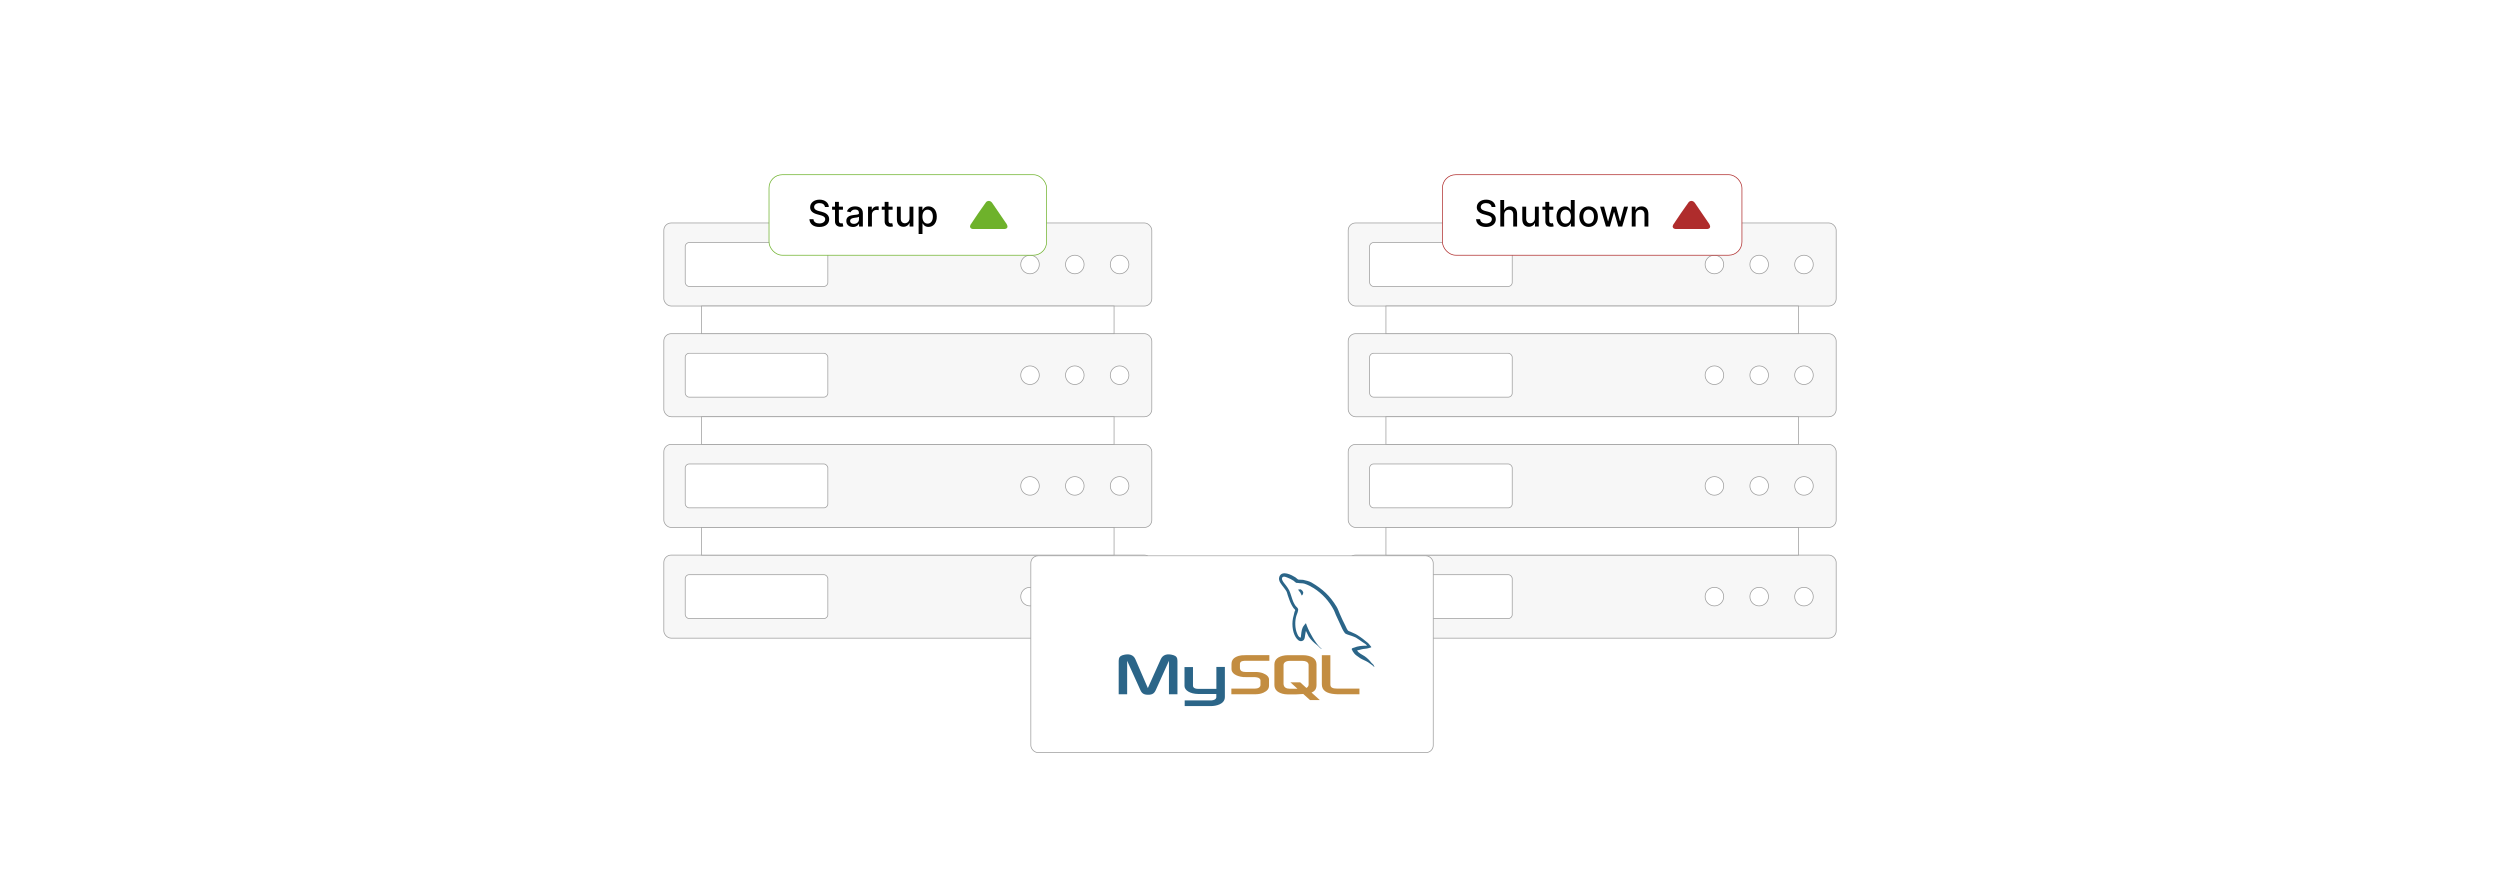 <?xml version="1.0" encoding="UTF-8"?>
<svg id="Layer_1" data-name="Layer 1" xmlns="http://www.w3.org/2000/svg" xmlns:xlink="http://www.w3.org/1999/xlink" viewBox="0 0 860 300">
  <defs>
    <filter id="drop-shadow-4" x="348.2" y="185" width="151.2" height="80.16" filterUnits="userSpaceOnUse">
      <feOffset dx="-5" dy="5"/>
      <feGaussianBlur result="blur" stdDeviation="2"/>
      <feFlood flood-color="#341599" flood-opacity=".07"/>
      <feComposite in2="blur" operator="in"/>
      <feComposite in="SourceGraphic"/>
    </filter>
  </defs>
  <rect y="0" width="860" height="300" fill="#fff"/>
  <g>
    <g>
      <g>
        <rect x="228.353" y="152.869" width="167.865" height="28.571" rx="2.53" ry="2.53" fill="#f7f7f7" stroke="#9b9b9b" stroke-miterlimit="10" stroke-width=".25"/>
        <rect x="235.713" y="159.607" width="49.064" height="15.094" rx="1.372" ry="1.372" fill="#fff" stroke="#9b9b9b" stroke-miterlimit="10" stroke-width=".25"/>
        <circle cx="354.327" cy="167.154" r="3.197" fill="#fff" stroke="#9b9b9b" stroke-miterlimit="10" stroke-width=".25"/>
        <circle cx="369.733" cy="167.154" r="3.197" fill="#fff" stroke="#9b9b9b" stroke-miterlimit="10" stroke-width=".25"/>
        <circle cx="385.139" cy="167.154" r="3.197" fill="#fff" stroke="#9b9b9b" stroke-miterlimit="10" stroke-width=".25"/>
      </g>
      <g>
        <rect x="228.353" y="114.786" width="167.865" height="28.571" rx="2.53" ry="2.53" fill="#f7f7f7" stroke="#9b9b9b" stroke-miterlimit="10" stroke-width=".25"/>
        <rect x="235.713" y="121.525" width="49.064" height="15.094" rx="1.372" ry="1.372" fill="#fff" stroke="#9b9b9b" stroke-miterlimit="10" stroke-width=".25"/>
        <circle cx="354.327" cy="129.071" r="3.197" fill="#fff" stroke="#9b9b9b" stroke-miterlimit="10" stroke-width=".25"/>
        <circle cx="369.733" cy="129.071" r="3.197" fill="#fff" stroke="#9b9b9b" stroke-miterlimit="10" stroke-width=".25"/>
        <circle cx="385.139" cy="129.071" r="3.197" fill="#fff" stroke="#9b9b9b" stroke-miterlimit="10" stroke-width=".25"/>
      </g>
      <rect x="241.333" y="143.357" width="141.905" height="9.511" fill="#fff" stroke="#9b9b9b" stroke-miterlimit="10" stroke-width=".25"/>
      <g>
        <rect x="228.353" y="190.951" width="167.865" height="28.571" rx="2.53" ry="2.53" fill="#f7f7f7" stroke="#9b9b9b" stroke-miterlimit="10" stroke-width=".25"/>
        <rect x="235.713" y="197.69" width="49.064" height="15.094" rx="1.372" ry="1.372" fill="#fff" stroke="#9b9b9b" stroke-miterlimit="10" stroke-width=".25"/>
        <circle cx="354.327" cy="205.237" r="3.197" fill="#fff" stroke="#9b9b9b" stroke-miterlimit="10" stroke-width=".25"/>
        <circle cx="369.733" cy="205.237" r="3.197" fill="#fff" stroke="#9b9b9b" stroke-miterlimit="10" stroke-width=".25"/>
        <circle cx="385.139" cy="205.237" r="3.197" fill="#fff" stroke="#9b9b9b" stroke-miterlimit="10" stroke-width=".25"/>
      </g>
      <rect x="241.333" y="181.44" width="141.905" height="9.511" fill="#fff" stroke="#9b9b9b" stroke-miterlimit="10" stroke-width=".25"/>
      <g>
        <rect x="228.353" y="76.703" width="167.865" height="28.571" rx="2.53" ry="2.53" fill="#f7f7f7" stroke="#9b9b9b" stroke-miterlimit="10" stroke-width=".25"/>
        <rect x="235.713" y="83.442" width="49.064" height="15.094" rx="1.372" ry="1.372" fill="#fff" stroke="#9b9b9b" stroke-miterlimit="10" stroke-width=".25"/>
        <circle cx="354.327" cy="90.989" r="3.197" fill="#fff" stroke="#9b9b9b" stroke-miterlimit="10" stroke-width=".25"/>
        <circle cx="369.733" cy="90.989" r="3.197" fill="#fff" stroke="#9b9b9b" stroke-miterlimit="10" stroke-width=".25"/>
        <circle cx="385.139" cy="90.989" r="3.197" fill="#fff" stroke="#9b9b9b" stroke-miterlimit="10" stroke-width=".25"/>
      </g>
      <rect x="241.333" y="105.274" width="141.905" height="9.511" fill="#fff" stroke="#9b9b9b" stroke-miterlimit="10" stroke-width=".25"/>
    </g>
    <g>
      <g>
        <rect x="463.782" y="152.869" width="167.865" height="28.571" rx="2.53" ry="2.53" fill="#f7f7f7" stroke="#9b9b9b" stroke-miterlimit="10" stroke-width=".25"/>
        <rect x="471.142" y="159.607" width="49.064" height="15.094" rx="1.372" ry="1.372" fill="#fff" stroke="#9b9b9b" stroke-miterlimit="10" stroke-width=".25"/>
        <circle cx="589.757" cy="167.154" r="3.197" fill="#fff" stroke="#9b9b9b" stroke-miterlimit="10" stroke-width=".25"/>
        <circle cx="605.162" cy="167.154" r="3.197" fill="#fff" stroke="#9b9b9b" stroke-miterlimit="10" stroke-width=".25"/>
        <circle cx="620.568" cy="167.154" r="3.197" fill="#fff" stroke="#9b9b9b" stroke-miterlimit="10" stroke-width=".25"/>
      </g>
      <g>
        <rect x="463.782" y="114.786" width="167.865" height="28.571" rx="2.53" ry="2.53" fill="#f7f7f7" stroke="#9b9b9b" stroke-miterlimit="10" stroke-width=".25"/>
        <rect x="471.142" y="121.525" width="49.064" height="15.094" rx="1.372" ry="1.372" fill="#fff" stroke="#9b9b9b" stroke-miterlimit="10" stroke-width=".25"/>
        <circle cx="589.757" cy="129.071" r="3.197" fill="#fff" stroke="#9b9b9b" stroke-miterlimit="10" stroke-width=".25"/>
        <circle cx="605.162" cy="129.071" r="3.197" fill="#fff" stroke="#9b9b9b" stroke-miterlimit="10" stroke-width=".25"/>
        <circle cx="620.568" cy="129.071" r="3.197" fill="#fff" stroke="#9b9b9b" stroke-miterlimit="10" stroke-width=".25"/>
      </g>
      <rect x="476.762" y="143.357" width="141.905" height="9.511" fill="#fff" stroke="#9b9b9b" stroke-miterlimit="10" stroke-width=".25"/>
      <g>
        <rect x="463.782" y="190.951" width="167.865" height="28.571" rx="2.53" ry="2.53" fill="#f7f7f7" stroke="#9b9b9b" stroke-miterlimit="10" stroke-width=".25"/>
        <rect x="471.142" y="197.69" width="49.064" height="15.094" rx="1.372" ry="1.372" fill="#fff" stroke="#9b9b9b" stroke-miterlimit="10" stroke-width=".25"/>
        <circle cx="589.757" cy="205.237" r="3.197" fill="#fff" stroke="#9b9b9b" stroke-miterlimit="10" stroke-width=".25"/>
        <circle cx="605.162" cy="205.237" r="3.197" fill="#fff" stroke="#9b9b9b" stroke-miterlimit="10" stroke-width=".25"/>
        <circle cx="620.568" cy="205.237" r="3.197" fill="#fff" stroke="#9b9b9b" stroke-miterlimit="10" stroke-width=".25"/>
      </g>
      <rect x="476.762" y="181.44" width="141.905" height="9.511" fill="#fff" stroke="#9b9b9b" stroke-miterlimit="10" stroke-width=".25"/>
      <g>
        <rect x="463.782" y="76.703" width="167.865" height="28.571" rx="2.53" ry="2.53" fill="#f7f7f7" stroke="#9b9b9b" stroke-miterlimit="10" stroke-width=".25"/>
        <rect x="471.142" y="83.442" width="49.064" height="15.094" rx="1.372" ry="1.372" fill="#fff" stroke="#9b9b9b" stroke-miterlimit="10" stroke-width=".25"/>
        <circle cx="589.757" cy="90.989" r="3.197" fill="#fff" stroke="#9b9b9b" stroke-miterlimit="10" stroke-width=".25"/>
        <circle cx="605.162" cy="90.989" r="3.197" fill="#fff" stroke="#9b9b9b" stroke-miterlimit="10" stroke-width=".25"/>
        <circle cx="620.568" cy="90.989" r="3.197" fill="#fff" stroke="#9b9b9b" stroke-miterlimit="10" stroke-width=".25"/>
      </g>
      <rect x="476.762" y="105.274" width="141.905" height="9.511" fill="#fff" stroke="#9b9b9b" stroke-miterlimit="10" stroke-width=".25"/>
    </g>
    <g>
      <rect x="264.544" y="60.103" width="95.482" height="27.688" rx="4.556" ry="4.556" fill="#fff" stroke="#6eb22b" stroke-miterlimit="10" stroke-width=".25"/>
      <g>
        <path d="M281.892,69.868c-1.123,0-1.831.575-1.831,1.35-.005.873.944,1.208,1.657,1.39l.892.231c1.158.285,2.624.922,2.624,2.566,0,1.546-1.234,2.673-3.377,2.673-2.046,0-3.324-1.02-3.413-2.673h1.381c.08.994.963,1.466,2.022,1.466,1.172,0,2.023-.588,2.023-1.479,0-.811-.753-1.132-1.728-1.39l-1.079-.294c-1.466-.397-2.374-1.141-2.374-2.411,0-1.573,1.403-2.62,3.234-2.62,1.853,0,3.146,1.06,3.186,2.522h-1.327c-.099-.842-.843-1.332-1.89-1.332Z"/>
        <path d="M289.977,72.154h-1.403v3.765c0,.77.388.913.819.913.214,0,.379-.04.468-.058l.241,1.101c-.156.058-.441.138-.864.143-1.052.022-2.001-.58-1.996-1.823v-4.041h-1.003v-1.069h1.003v-1.64h1.332v1.64h1.403v1.069Z"/>
        <path d="M291.133,75.995c0-1.555,1.327-1.894,2.624-2.045,1.23-.143,1.728-.133,1.728-.619v-.031c0-.775-.44-1.225-1.301-1.225-.895,0-1.395.468-1.591.954l-1.252-.285c.445-1.248,1.586-1.747,2.825-1.747,1.087,0,2.655.397,2.655,2.389v4.544h-1.301v-.935h-.054c-.254.512-.891,1.087-2.022,1.087-1.302,0-2.312-.74-2.312-2.085ZM295.49,75.46v-.882c-.191.191-1.217.308-1.648.365-.771.102-1.403.356-1.403,1.069,0,.66.543.998,1.296.998,1.109,0,1.756-.74,1.756-1.55Z"/>
        <path d="M298.606,71.085h1.288v1.087h.071c.249-.735.935-1.19,1.737-1.19.17,0,.433.013.566.031v1.274c-.107-.031-.419-.081-.695-.081-.944,0-1.636.646-1.636,1.542v4.179h-1.332v-6.844Z"/>
        <path d="M307.057,72.154h-1.403v3.765c0,.77.388.913.819.913.214,0,.379-.04.468-.058l.241,1.101c-.156.058-.441.138-.864.143-1.052.022-2.001-.58-1.996-1.823v-4.041h-1.003v-1.069h1.003v-1.64h1.332v1.64h1.403v1.069Z"/>
        <path d="M312.869,71.085h1.336v6.844h-1.31v-1.185h-.071c-.316.731-1.016,1.274-2.045,1.274-1.315,0-2.246-.882-2.246-2.58v-4.353h1.332v4.193c0,.931.57,1.528,1.395,1.528.748,0,1.612-.553,1.608-1.716v-4.005Z"/>
        <path d="M316.003,71.085h1.301v1.109h.111c.236-.423.695-1.199,1.965-1.199,1.653,0,2.874,1.306,2.874,3.524,0,2.215-1.203,3.542-2.86,3.542-1.248,0-1.738-.762-1.978-1.199h-.08v3.631h-1.332v-9.41ZM319.095,76.926c1.19,0,1.813-1.047,1.813-2.419,0-1.359-.606-2.379-1.813-2.379-1.163,0-1.786.949-1.786,2.379,0,1.439.642,2.419,1.786,2.419Z"/>
      </g>
      <path d="M333.7,77.797c.017-.149.093-.328.147-.469,1.752-2.639,3.529-5.28,5.388-7.842.675-.604,1.532-.431,2.049.267l5.006,7.318c.49.83.395,1.58-.676,1.709l-10.97-.001c-.452-.052-.843-.254-.944-.729.006-.081-.009-.172,0-.252Z" fill="#6eb22b"/>
    </g>
    <g>
      <rect x="496.206" y="60.103" width="103.018" height="27.688" rx="4.556" ry="4.556" fill="#fff" stroke="#af2c2c" stroke-miterlimit="10" stroke-width=".25"/>
      <g>
        <path d="M511.217,69.868c-1.122,0-1.831.575-1.831,1.35-.004.873.944,1.208,1.657,1.39l.892.231c1.158.285,2.624.922,2.624,2.566,0,1.546-1.234,2.673-3.377,2.673-2.045,0-3.324-1.02-3.413-2.673h1.381c.081.994.963,1.466,2.023,1.466,1.172,0,2.022-.588,2.022-1.479,0-.811-.753-1.132-1.728-1.39l-1.078-.294c-1.466-.397-2.375-1.141-2.375-2.411,0-1.573,1.403-2.62,3.234-2.62,1.853,0,3.146,1.06,3.186,2.522h-1.327c-.099-.842-.842-1.332-1.89-1.332Z"/>
        <path d="M517.439,77.928h-1.332v-9.125h1.315v3.395h.085c.32-.739.962-1.203,2.027-1.203,1.407,0,2.343.874,2.343,2.58v4.353h-1.332v-4.193c0-1.002-.548-1.586-1.466-1.586-.949,0-1.64.624-1.64,1.715v4.064Z"/>
        <path d="M528.005,71.085h1.337v6.844h-1.31v-1.185h-.071c-.316.731-1.016,1.274-2.045,1.274-1.315,0-2.246-.882-2.246-2.58v-4.353h1.332v4.193c0,.931.57,1.528,1.395,1.528.749,0,1.613-.553,1.608-1.716v-4.005Z"/>
        <path d="M534.334,72.154h-1.403v3.765c0,.77.388.913.82.913.214,0,.378-.04.468-.058l.24,1.101c-.156.058-.441.138-.864.143-1.052.022-2.001-.58-1.996-1.823v-4.041h-1.003v-1.069h1.003v-1.64h1.332v1.64h1.403v1.069Z"/>
        <path d="M535.44,74.519c0-2.219,1.217-3.524,2.87-3.524,1.273,0,1.728.775,1.969,1.199h.08v-3.391h1.333v9.125h-1.302v-1.065h-.111c-.24.436-.731,1.199-1.978,1.199-1.661,0-2.86-1.328-2.86-3.542ZM540.382,74.506c0-1.43-.624-2.379-1.786-2.379-1.203,0-1.81,1.02-1.81,2.379,0,1.373.619,2.419,1.81,2.419,1.149,0,1.786-.981,1.786-2.419Z"/>
        <path d="M543.294,74.538c0-2.13,1.261-3.542,3.19-3.542s3.19,1.413,3.19,3.542c0,2.116-1.261,3.529-3.19,3.529s-3.19-1.413-3.19-3.529ZM548.329,74.533c0-1.31-.588-2.424-1.84-2.424-1.262,0-1.85,1.114-1.85,2.424,0,1.315.588,2.415,1.85,2.415,1.252,0,1.84-1.101,1.84-2.415Z"/>
        <path d="M550.429,71.085h1.377l1.341,5.026h.067l1.346-5.026h1.376l1.337,5.003h.067l1.332-5.003h1.377l-2.01,6.844h-1.359l-1.39-4.941h-.102l-1.391,4.941h-1.355l-2.014-6.844Z"/>
        <path d="M562.656,77.928h-1.332v-6.844h1.279v1.114h.084c.316-.726.989-1.203,2.019-1.203,1.399,0,2.33.887,2.33,2.58v4.353h-1.332v-4.193c0-.993-.548-1.586-1.452-1.586-.927,0-1.596.624-1.596,1.715v4.064Z"/>
      </g>
      <path d="M575.412,77.797c.017-.149.093-.328.147-.469,1.752-2.639,3.529-5.28,5.388-7.842.675-.604,1.532-.431,2.049.267l5.006,7.318c.49.83.395,1.58-.676,1.709l-10.97-.001c-.452-.052-.843-.254-.944-.729.006-.081-.009-.172,0-.252Z" fill="#af2c2c"/>
    </g>
    <rect x="359.605" y="186.196" width="138.429" height="67.701" rx="2.507" ry="2.507" fill="#fff" filter="url(#drop-shadow-4)" stroke="#9b9b9b" stroke-miterlimit="10" stroke-width=".25"/>
    <g>
      <path d="M384.836,238.821h2.903v-11.502l4.534,10.028c.514,1.205,1.251,1.652,2.68,1.652s2.122-.447,2.653-1.652l4.512-10.028v11.502h2.926v-11.502c0-1.116-.447-1.653-1.385-1.944-2.211-.67-3.685-.089-4.355,1.407l-4.444,9.916-4.288-9.916c-.648-1.496-2.144-2.076-4.377-1.407-.916.29-1.363.827-1.363,1.944l-.001,11.502h.005ZM407.461,229.463h2.926v6.321c-.022.357.112,1.161,1.702,1.183.826.022,6.298,0,6.342,0v-7.548h2.926v10.341c0,2.546-3.154,3.103-4.623,3.127h-9.2v-1.942h9.224c1.876-.201,1.653-1.139,1.653-1.452v-.76h-6.187c-2.881-.022-4.735-1.296-4.757-2.747v-6.522l-.005.001ZM470.218,222.137c-1.786-.045-3.172.134-4.333.626-.334.135-.871.135-.915.559.179.178.2.469.357.715.268.447.737,1.049,1.161,1.361.469.358.939.715,1.429,1.028.871.536,1.854.849,2.702,1.385.492.313.983.715,1.474,1.05.25.179.402.469.715.581v-.068c-.156-.2-.201-.491-.357-.715-.224-.223-.447-.424-.671-.647-.647-.871-1.452-1.631-2.323-2.256-.715-.492-2.278-1.161-2.568-1.987l-.044-.045c.491-.045,1.071-.224,1.541-.358.76-.2,1.452-.156,2.232-.357.358-.09.715-.201,1.073-.313v-.2c-.402-.402-.692-.938-1.116-1.317-1.139-.983-2.39-1.943-3.686-2.747-.692-.447-1.586-.737-2.323-1.116-.269-.134-.715-.201-.871-.424-.403-.491-.626-1.139-.916-1.72-.647-1.228-1.273-2.59-1.831-3.886-.402-.871-.648-1.742-1.139-2.546-2.301-3.797-4.802-6.097-8.644-8.353-.826-.469-1.808-.671-2.853-.916l-1.675-.09c-.358-.156-.715-.581-1.028-.782-1.273-.804-4.556-2.546-5.495-.245-.603,1.452.893,2.881,1.402,3.618.38.514.871,1.094,1.14,1.675.15.379.2.782.357,1.184.357.983.692,2.077,1.161,2.993.25.469.513.961.826,1.385.179.245.492.357.558.759-.313.447-.334,1.116-.513,1.675-.804,2.524-.492,5.65.647,7.503.358.558,1.201,1.787,2.346,1.317,1.005-.402.781-1.675,1.071-2.792.068-.268.022-.447.156-.626v.045l.916,1.854c.692,1.094,1.899,2.233,2.903,2.993.536.402.96,1.095,1.63,1.34v-.068h-.044c-.134-.2-.335-.29-.514-.447-.402-.402-.849-.893-1.161-1.34-.938-1.25-1.764-2.635-2.501-4.065-.358-.692-.671-1.452-.96-2.144-.135-.268-.135-.671-.358-.804-.335.491-.826.916-1.073,1.519-.424.96-.469,2.144-.625,3.372-.09.022-.05,0-.09.045-.714-.178-.96-.916-1.228-1.541-.67-1.586-.782-4.132-.201-5.963.156-.469.827-1.943.559-2.39-.135-.424-.581-.67-.827-1.005-.29-.424-.602-.96-.803-1.429-.536-1.251-.803-2.635-1.385-3.886-.269-.581-.737-1.184-1.117-1.719-.424-.603-.892-1.028-1.228-1.742-.112-.245-.268-.648-.089-.916.044-.179.134-.245.312-.29.29-.245,1.117.067,1.408.2.826.335,1.518.648,2.211,1.116.313.223.648.648,1.05.76h.469c.715.156,1.518.045,2.188.245,1.184.38,2.256.938,3.217,1.542,2.925,1.854,5.338,4.489,6.968,7.639.268.514.379.983.626,1.519.469,1.095,1.05,2.211,1.518,3.284.469,1.05.916,2.122,1.586,2.993.335.469,1.675.714,2.278.96.447.2,1.139.38,1.542.626.759.469,1.518,1.005,2.232,1.519.357.267,1.474.826,1.541,1.271l.003-.002ZM447.443,202.729c-.309-.003-.616.035-.915.112v.045h.044c.179.357.492.603.715.916l.514,1.072.044-.045c.313-.223.469-.581.469-1.116-.134-.156-.156-.313-.268-.469-.134-.223-.424-.335-.604-.514v-.001Z" fill="#2b6588" fill-rule="evenodd"/>
      <path d="M423.586,238.821h8.398c.983,0,1.921-.2,2.68-.558,1.273-.581,1.876-1.361,1.876-2.389v-2.144c0-.826-.692-1.608-2.076-2.144-.715-.268-1.608-.424-2.479-.424h-3.529c-1.184,0-1.742-.358-1.899-1.139-.022-.089-.022-.179-.022-.268v-1.318c0-.068,0-.156.022-.245.156-.603.469-.76,1.502-.871h8.598v-1.944h-8.174c-1.184,0-1.809.068-2.368.246-1.72.536-2.479,1.385-2.479,2.88v1.698c0,1.317,1.474,2.434,3.975,2.702.268.022.558.022.849.022h3.015c.112,0,.223,0,.312.022.916.089,1.318.245,1.586.58.179.179.224.335.224.537v1.697c0,.2-.134.469-.402.692s-.693.379-1.251.402c-.112,0-.178.022-.29.022h-8.066v1.942ZM454.718,235.449c0,1.987,1.502,3.103,4.49,3.328.29.022.558.044.849.044h7.594v-1.942h-7.66c-1.698,0-2.346-.424-2.346-1.452v-10.05h-2.932v10.073l.005-.001ZM438.392,235.537v-6.923c0-1.764,1.25-2.837,3.686-3.172.268-.022.536-.045.781-.045h5.538c.29,0,.537.022.827.045,2.434.334,3.662,1.407,3.662,3.172v6.923c0,1.429-.513,2.189-1.72,2.703l2.858,2.59h-3.372l-2.323-2.099-2.346.134h-3.127c-.573-.003-1.143-.078-1.697-.223-1.852-.515-2.768-1.497-2.768-3.106ZM441.541,235.382c0,.089.05.178.068.29.156.803.915,1.25,2.076,1.25h2.636l-2.412-2.189h3.372l2.121,1.921c.403-.224.648-.537.737-.939.022-.089.022-.2.022-.29v-6.633c0-.089,0-.178-.022-.268-.156-.759-.915-1.183-2.054-1.183h-4.4c-1.296,0-2.144.558-2.144,1.451l-.001,6.589Z" fill="#c38d41" fill-rule="evenodd"/>
    </g>
  </g>
</svg>